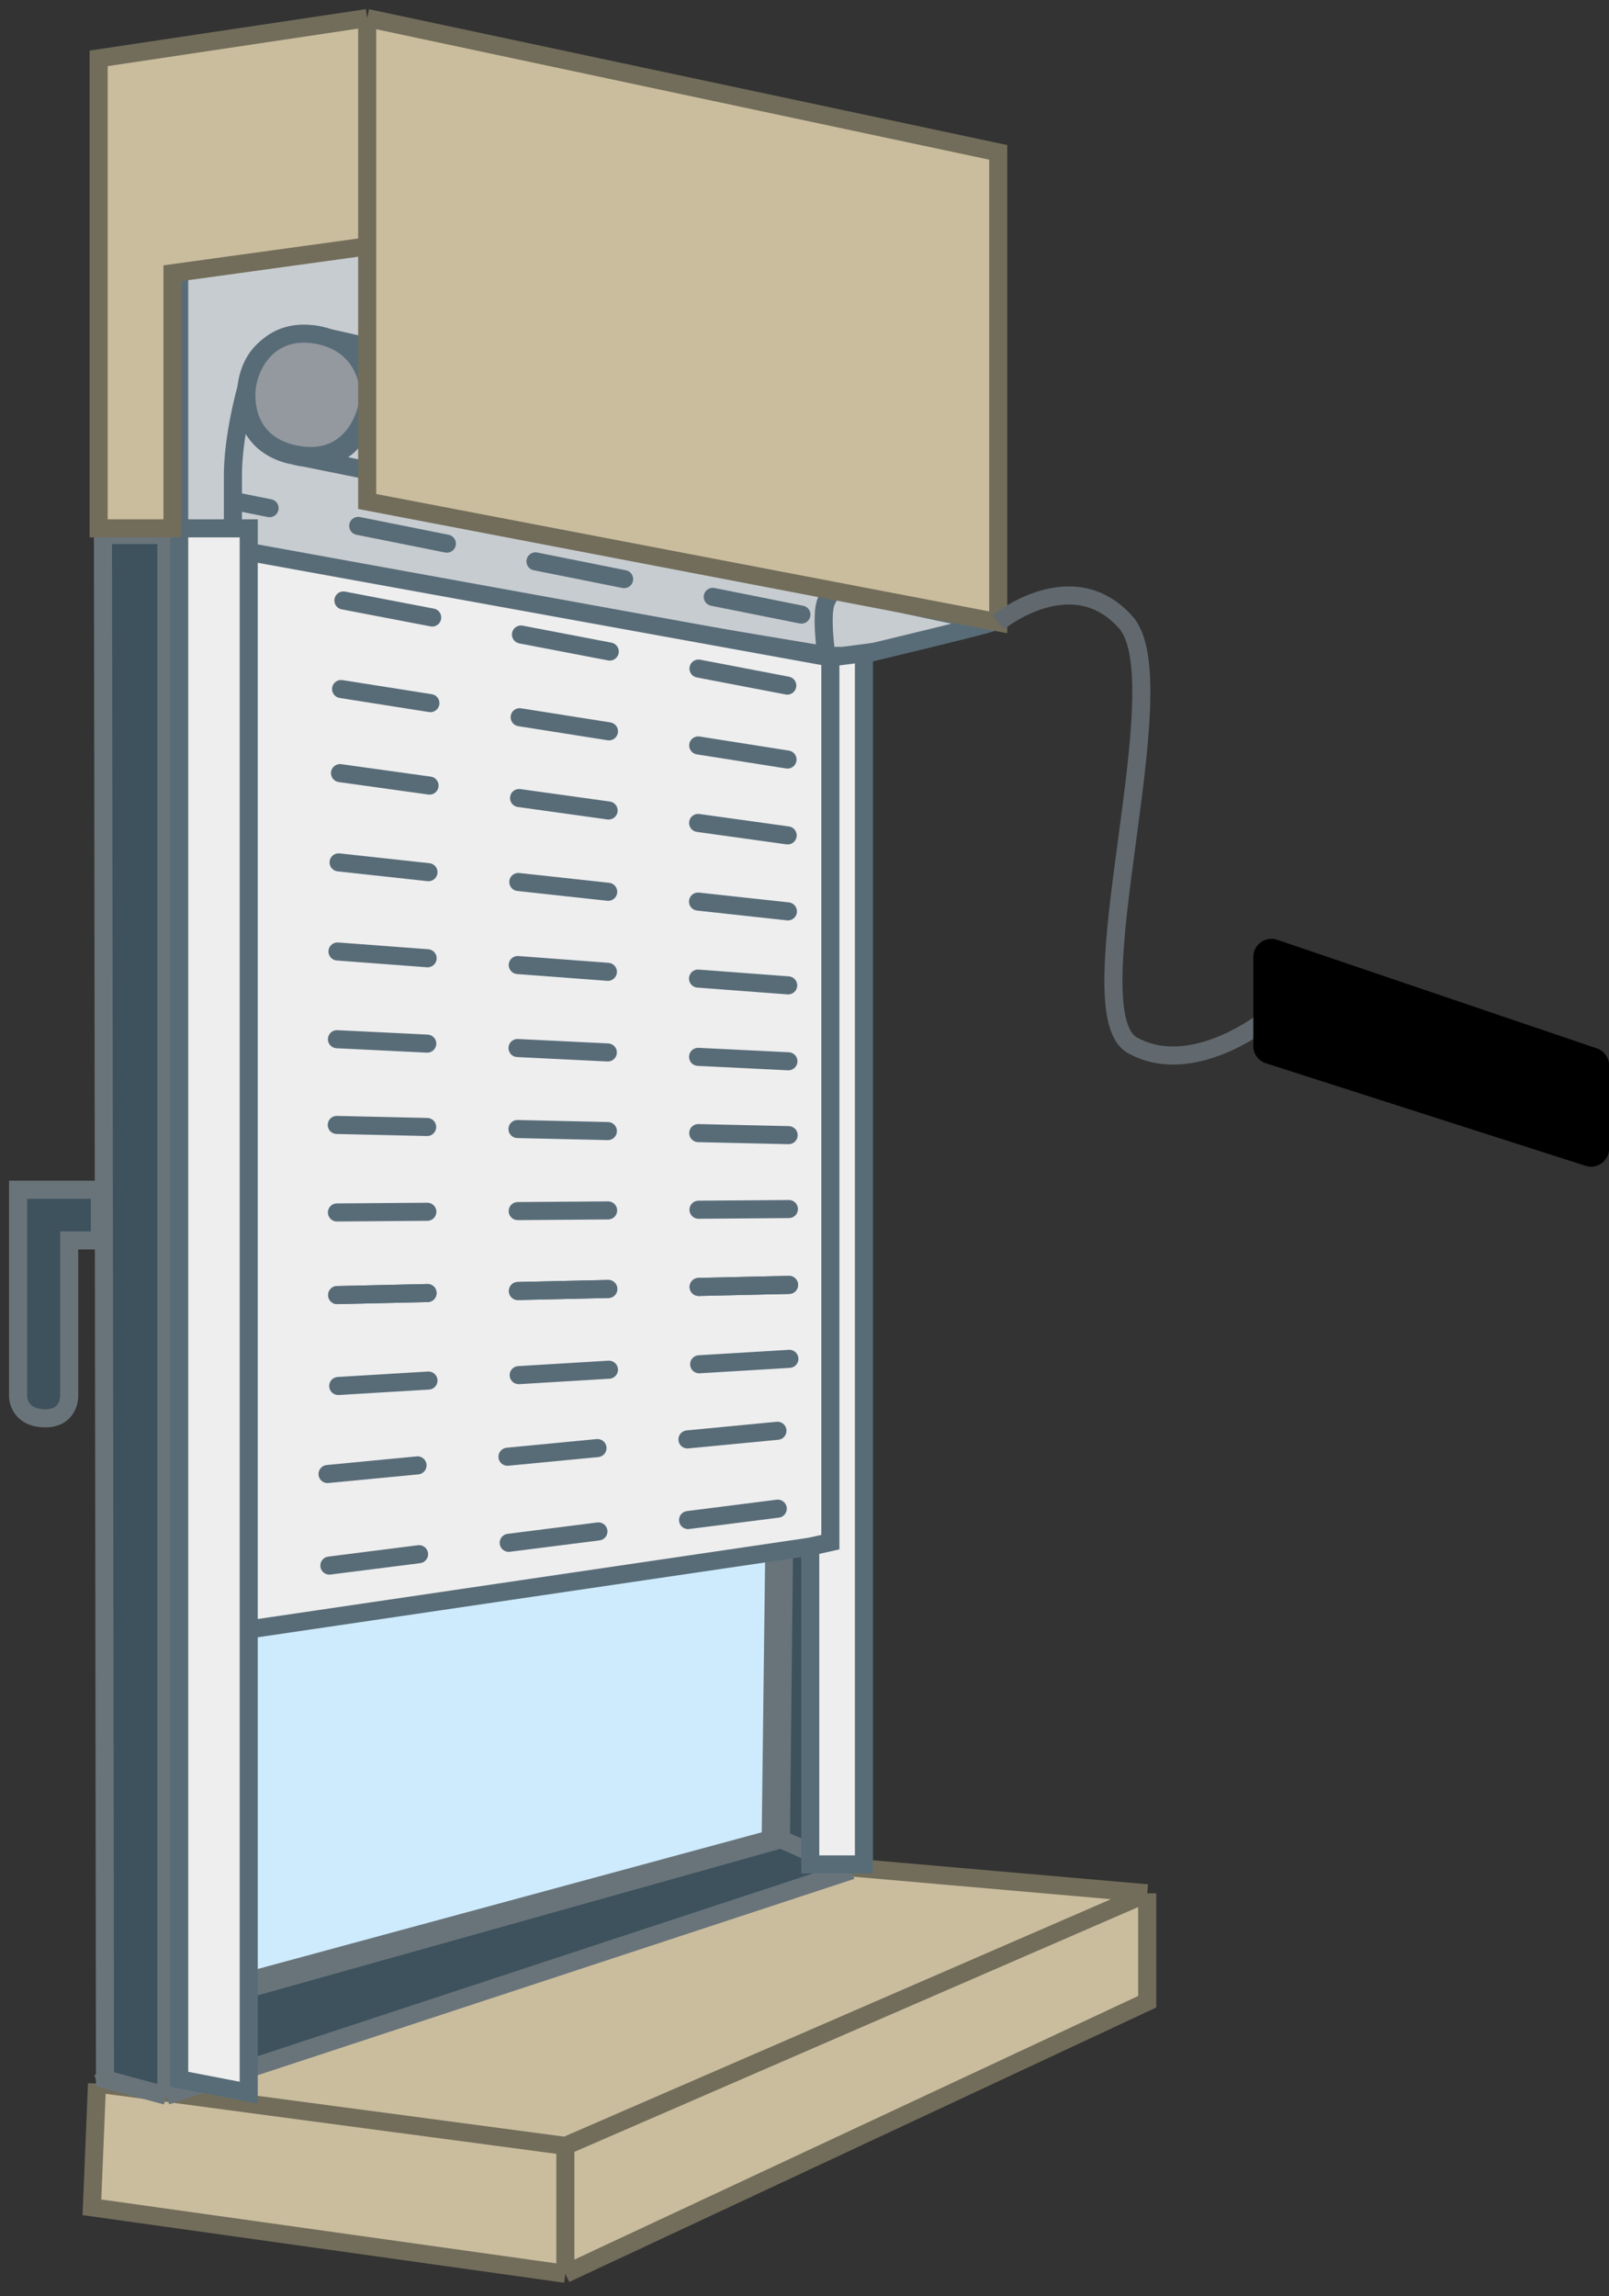 <svg xmlns="http://www.w3.org/2000/svg" width="89" height="127" viewBox="0 0 89 127" fill="none"><rect x="0" y="0" width="89" height="127" fill="#333333" stroke="none"/><path d="M44.055 103.018L63.456 104.714V110.71L31.272 125.756L5.084 122.079L5.367 115.235L44.055 103.018Z" fill="#CABD9E"></path><path d="M5.367 115.235L31.272 118.685M5.367 115.235L44.055 103.018L63.456 104.714M5.367 115.235L5.084 122.079L31.272 125.756M31.272 118.685L63.456 104.714M31.272 118.685V125.756M63.456 104.714V110.71L31.272 125.756" stroke="#726D5A"></path><path d="M47.099 34.511V103.44L9.202 115.91L5.808 114.995L5.695 29.592H9.202L47.099 34.511Z" fill="#3D525D"></path><path d="M47.099 34.511V103.44M47.099 34.511L9.202 29.592M47.099 34.511L43.875 36.971M47.099 103.44L9.202 115.91M47.099 103.44L43.196 101.724M9.202 115.91L5.808 114.995L5.695 29.592L9.202 29.592M9.202 115.91V29.592M9.202 115.91L12.596 110.304M9.202 29.592L12.596 33.081M12.596 110.304L43.196 101.724M12.596 110.304V33.081M43.196 101.724L43.875 36.971M43.875 36.971L12.596 33.081" stroke="#69747A"></path><path d="M43.422 37.542L12.879 33.824V109.789L42.63 101.723L43.422 37.542Z" fill="#CEEBFD" stroke="#69747A"></path><path d="M1 65.801H5.525V68.604H3.828V77.241C3.828 77.241 3.828 78.5 2.414 78.442C1 78.385 1 77.241 1 77.241V65.801Z" fill="#3D525D" stroke="#69747A"></path><path d="M9.912 14.368L22.537 13.254V29.221H9.912V14.368Z" fill="#C7CCD0"></path><path d="M13.625 21.473C14.004 18.13 17.369 18.503 17.369 18.503C17.369 18.503 17.675 18.533 18.093 18.666L51.872 26.3C51.872 26.3 54.472 27.042 54.1 29.642C53.729 32.241 51.13 32.241 51.13 32.241L47.416 31.498C47.416 31.498 46.228 31.452 45.931 32.937C45.634 34.423 45.931 36.279 45.931 36.279L12.883 30.756V26.3C12.883 24.072 13.625 21.473 13.625 21.473Z" fill="#C7CCD0"></path><path d="M13.625 21.473C14.004 18.13 17.369 18.503 17.369 18.503M13.625 21.473C13.247 24.814 16.229 25.186 16.229 25.186M13.625 21.473C13.625 21.473 12.883 24.072 12.883 26.3C12.883 28.528 12.883 30.756 12.883 30.756L45.931 36.279C45.931 36.279 45.634 34.423 45.931 32.937C46.228 31.452 47.416 31.498 47.416 31.498M17.369 18.503L51.872 26.3C51.872 26.3 54.472 27.042 54.1 29.642C53.729 32.241 51.13 32.241 51.13 32.241L47.416 31.498M17.369 18.503C17.369 18.503 21.052 18.873 20.309 22.587C19.567 26.3 16.229 25.186 16.229 25.186M16.229 25.186L47.416 31.498" stroke="#586C78"></path><path d="M13.625 21.841C13.625 20.363 14.74 18.142 17.338 18.49C19.937 18.838 20.68 21.096 20.309 22.538C19.938 23.979 18.824 25.503 16.596 25.176C14.368 24.849 13.625 23.32 13.625 21.841Z" fill="#94999F" stroke="#586C78"></path><path d="M44.328 33.992L13.302 27.783" stroke="#586C78" stroke-linecap="round" stroke-dasharray="5 5"></path><path d="M47.407 36.276H45.711C45.711 36.276 45.372 33.913 45.711 33.238L46.05 32.562C46.05 32.562 54.504 34.419 54.844 34.419C55.183 34.419 47.407 36.276 47.407 36.276Z" fill="#C7CCD0" stroke="#586C78"></path><path d="M22.582 13.254L54.992 21.052V34.048L22.582 27.736L22.411 13.268L9.912 14.272V29.221H13.758V30.528L45.931 36.364L47.788 36.122V103.116H44.817V85.54L13.758 90.122V115.741L9.912 114.998V29.221V14.272L22.411 13.268L22.582 13.254Z" fill="#EEEEEE"></path><path d="M22.411 13.268L9.912 14.272V29.221M22.411 13.268L22.582 13.254L54.992 21.052V34.048L22.582 27.736L22.411 13.268ZM13.758 30.528V90.122M13.758 30.528L45.931 36.364M13.758 30.528V29.221H9.912M13.758 90.122V115.741L9.912 114.998V29.221M13.758 90.122L44.817 85.54M45.931 36.364L47.788 36.122V103.116H44.817V85.54M45.931 36.364V85.292L44.817 85.54" stroke="#586C78"></path><line x1="43.548" y1="37.918" x2="14.439" y2="32.337" stroke="#586C78" stroke-linecap="round" stroke-dasharray="5 5"></line><line x1="43.569" y1="46.204" x2="14.468" y2="42.156" stroke="#586C78" stroke-linecap="round" stroke-dasharray="5 5"></line><line x1="43.609" y1="58.696" x2="14.517" y2="57.274" stroke="#586C78" stroke-linecap="round" stroke-dasharray="5 5"></line><line x1="43.622" y1="62.782" x2="14.53" y2="62.125" stroke="#586C78" stroke-linecap="round" stroke-dasharray="5 5"></line><line x1="43.637" y1="66.869" x2="14.546" y2="67.088" stroke="#586C78" stroke-linecap="round" stroke-dasharray="5 5"></line><line x1="43.644" y1="71.064" x2="14.553" y2="71.72" stroke="#586C78" stroke-linecap="round" stroke-dasharray="5 5"></line><line x1="43.644" y1="71.064" x2="14.553" y2="71.72" stroke="#586C78" stroke-linecap="round" stroke-dasharray="5 5"></line><line x1="43.664" y1="75.154" x2="14.571" y2="76.904" stroke="#586C78" stroke-linecap="round" stroke-dasharray="5 5"></line><line x1="43.003" y1="79.132" x2="14.586" y2="81.864" stroke="#586C78" stroke-linecap="round" stroke-dasharray="5 5"></line><line x1="43.02" y1="83.44" x2="14.6" y2="87.047" stroke="#586C78" stroke-linecap="round" stroke-dasharray="5 5"></line><line x1="43.597" y1="54.498" x2="14.503" y2="52.311" stroke="#586C78" stroke-linecap="round" stroke-dasharray="5 5"></line><line x1="43.582" y1="50.406" x2="14.485" y2="47.233" stroke="#586C78" stroke-linecap="round" stroke-dasharray="5 5"></line><line x1="43.561" y1="42.008" x2="14.458" y2="37.412" stroke="#586C78" stroke-linecap="round" stroke-dasharray="5 5"></line><path d="M9.542 29.221H5.457V3.228L20.31 1L55.215 8.427V34.42L20.31 27.736V13.625L9.542 15.111V29.221Z" fill="#CABD9E"></path><path d="M20.31 1L5.457 3.228V29.221H9.542V15.111L20.31 13.625M20.31 1L55.215 8.427V34.42L20.31 27.736V13.625M20.31 1V13.625" stroke="#726D5A"></path><path d="M55.215 34.417C55.215 34.417 59.3 31.078 62.27 34.419C65.241 37.761 59.3 55.956 62.641 57.813C65.983 59.669 70.068 56.356 70.068 56.356" stroke="#61696E"></path><path d="M69.326 52.925C69.326 52.24 69.999 51.758 70.648 51.978L88.328 57.983C88.734 58.121 89.007 58.501 89.007 58.93V63.526C89.007 64.204 88.347 64.686 87.701 64.478L70.021 58.807C69.607 58.675 69.326 58.29 69.326 57.855V52.925Z" fill="black"></path></svg>